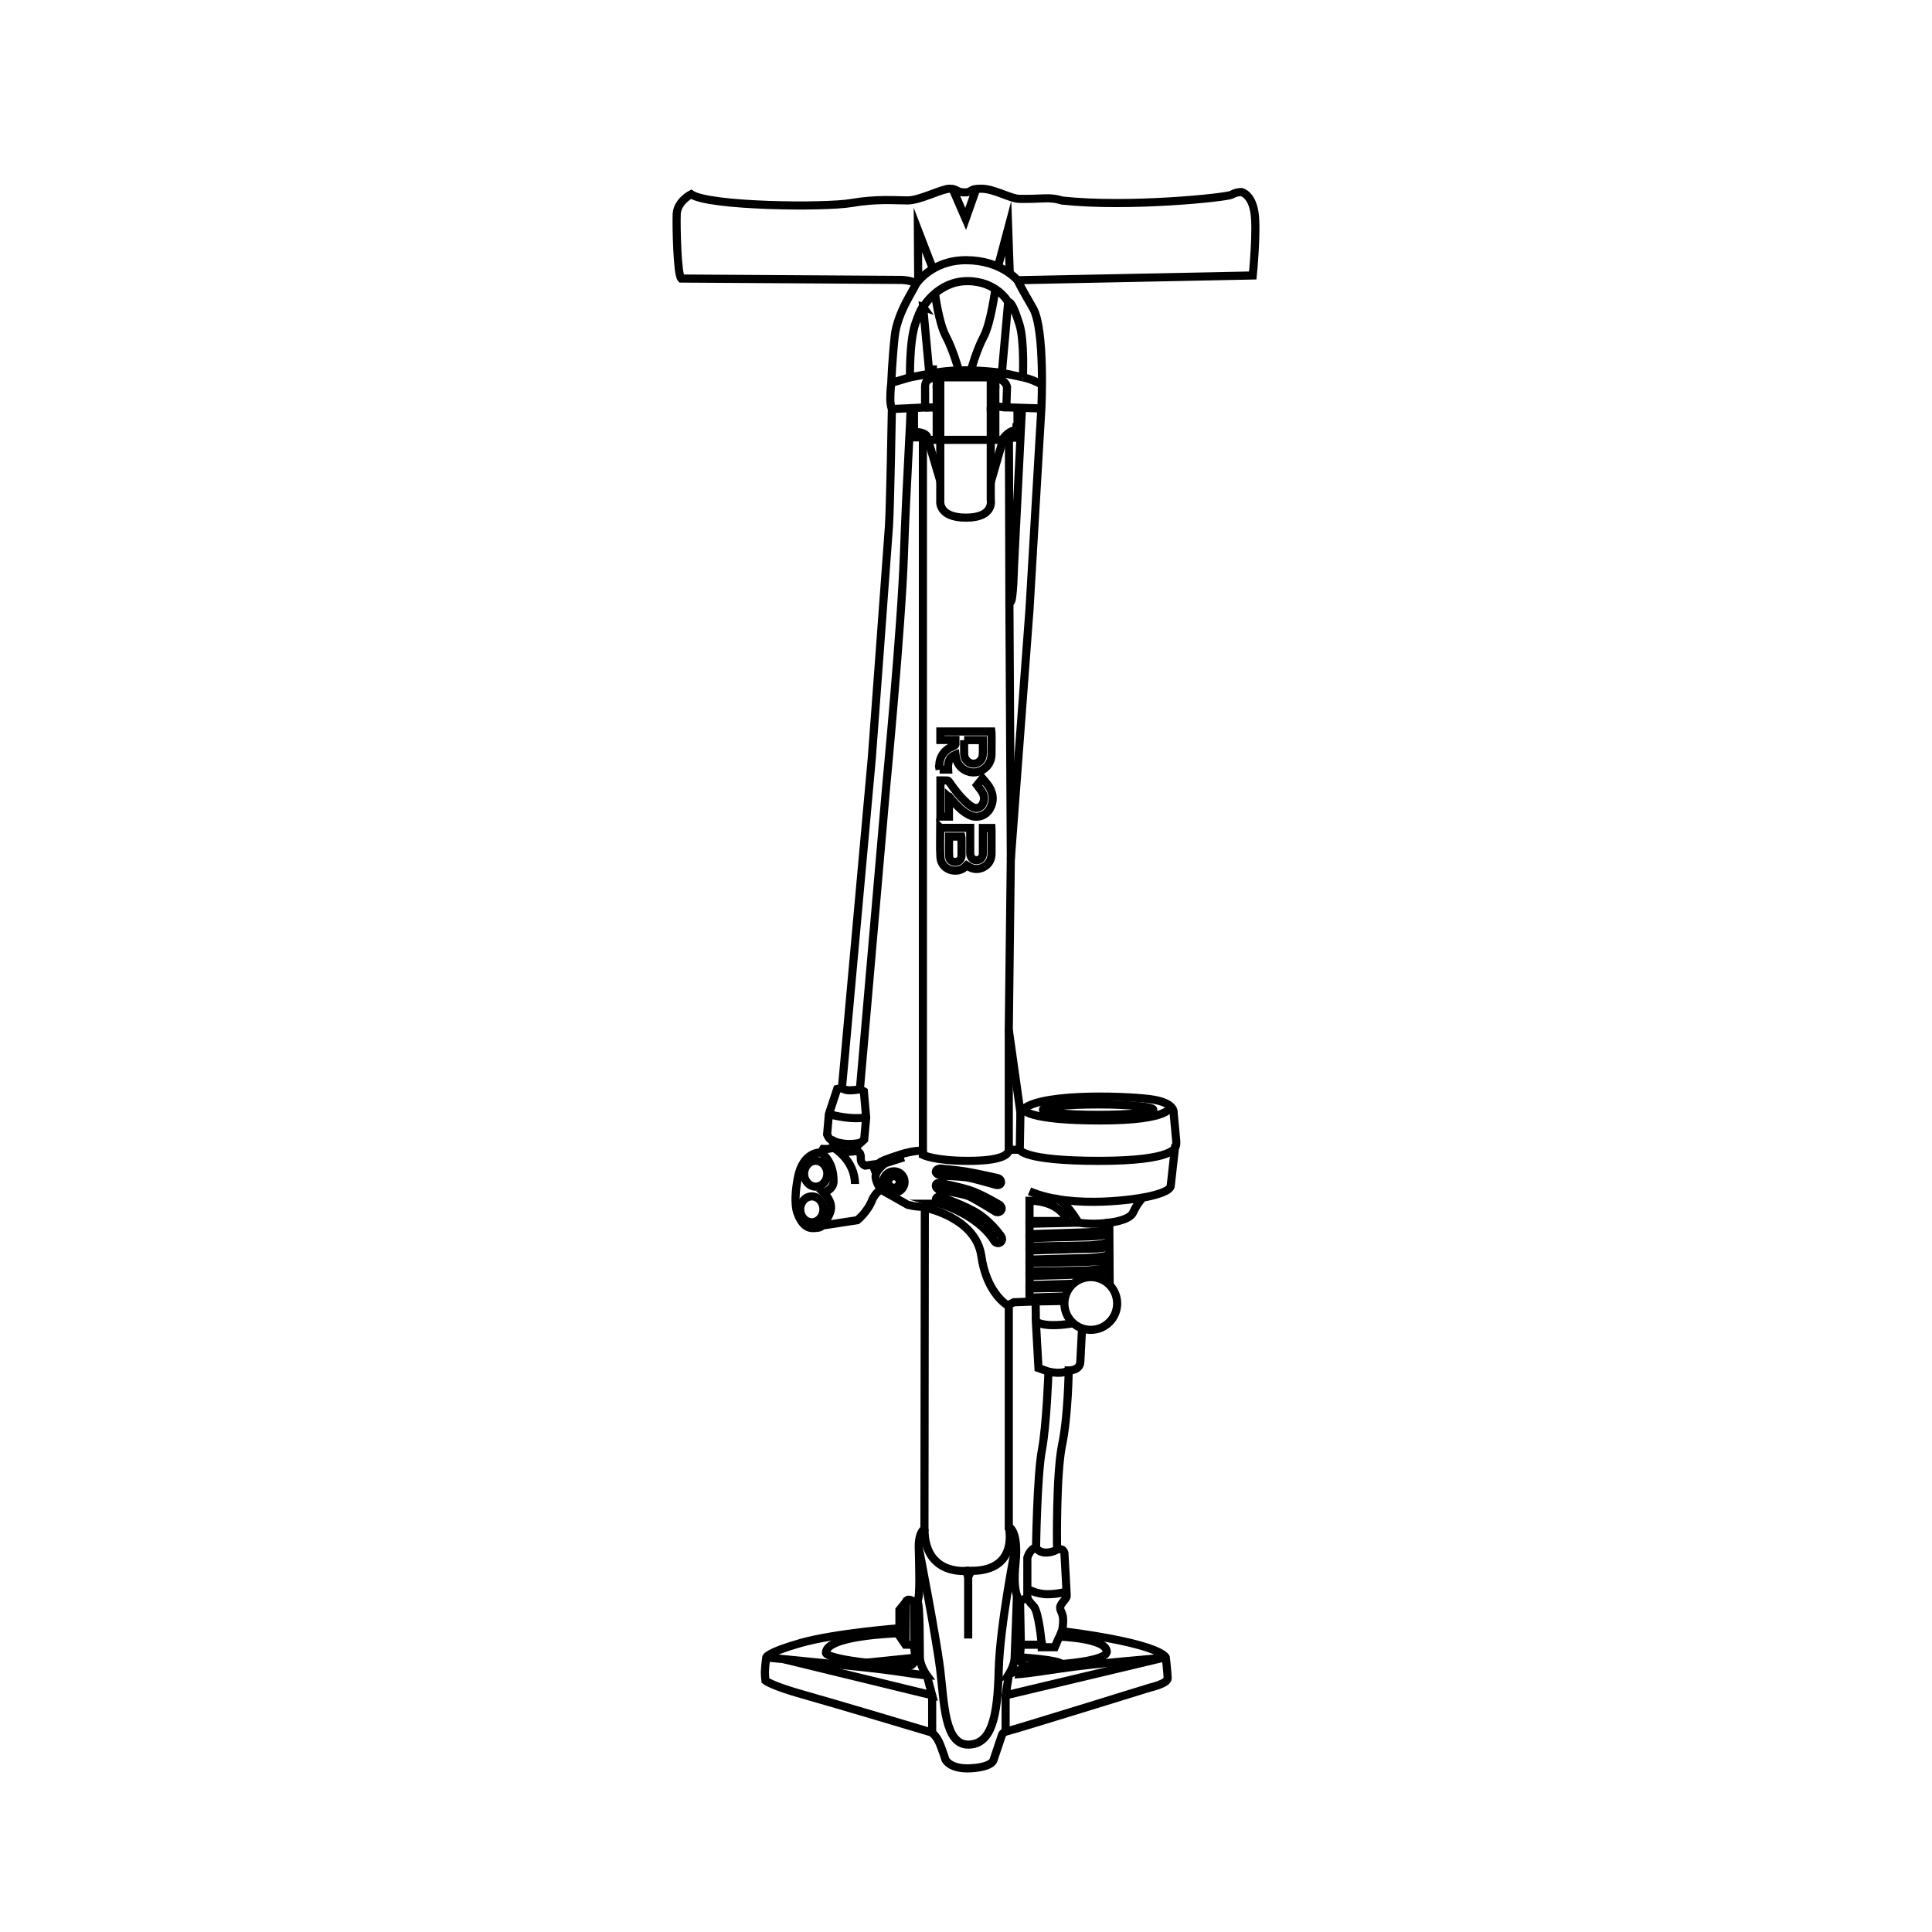 <svg viewBox="0 0 1080 1080" version="1.1" xmlns="http://www.w3.org/2000/svg" data-sanitized-data-name="Layer 1" data-name="Layer 1" id="Layer_1">
  <defs>
    <style>
      .cls-1 {
        fill: none;
        stroke: #000;
        stroke-miterlimit: 10;
        stroke-width: 4.54px;
      }
    </style>
  </defs>
  <path d="M620.3,718.34l-.21-34.86s11.37-1.11,13.35-5.74c1.99-4.64,5.41-8.28,5.41-8.28,0,0,14.46-2.32,15.56-6.29l2.43-21.85s.92-.33.66-3.68c-.26-3.35-1.44-15.41-1.44-15.41,0,0,1.44-5.96-13.46-7.84s-66-3.64-72.18,7.51l-6.51-46.24,1.14-95.43,10.45-139.65,6.62-112.24s2.21-44.18-4.71-56.1c-6.91-11.92-8.68-15.6-8.68-15.6l131.56-2.65s2.57-25.42.92-35.47c-1.66-10.04-7.17-11.15-7.17-11.15,0,0-2.65-.22-5.52,1.44-2.87,1.65-57.83,7.28-94.7,3.31,0,0-4.27-1.47-9.42-1.25-5.15.22-9.71.37-14.64.29s-13.98-5.67-21.26-5.67-4.56,2.06-9.27,2.06-4.05-2.06-8.39-2.06-16.56,6.55-23.47,6.55-17.07-1.03-31.64,1.47c-14.57,2.5-79.61,1.91-89.4-4.93,0,0-7.83,3.98-8.06,11.26-.22,7.29.33,33.44,2.54,35.87l123.46.77s7.95.44,7.5,2.65c-.44,2.21-10.15,15.31-11.62,28.84-1.47,13.54-1.91,26.05-1.91,26.05,0,0-.55,4.49-.55,8.68s.88,5.96.88,5.96c0,0-.92,54.96-1.66,65.85-.73,10.89-9.56,129.2-9.56,129.2l-16.7,184.49-2.65.55-4.64,14.02-.99,11.37s.99,2.87,2.65,3.2l1.29,2.57,1.25.66s-2.48,2.06-7.45,1.73l-1.16,1.98s-10.08-.96-12.95,14.13c-2.87,15.08-.07,20.09-.07,20.09,0,0,2.5,8.09,8.31,8.02,5.81-.07,4.78-1.33,4.78-1.33l20.23-3.09s5.96-4.78,8.46-11.7c0,0,2.5-5.08,5.15-5.15l14.64,8.28s3.97.94,6.46.99,3.03.55,3.03.55l-.22,179.56s-3.38,1.84-3.16,10.6c.22,8.75.81,27.81-.59,29.21-1.4,1.4-1.91,1.77-1.91,1.77,0,0-.95-1.99-3.24-1.99,0,0-1.4.29-1.4,1.18l-3.68,4.56v10.23s-36.06,2.8-55.19,8.24c-19.13,5.44-19.27,8.09-19.27,8.09,0,0-.74,5.67-.74,8.17s.29,4.78.29,4.78c0,0,3.46,2.91,21.23,7.87,17.77,4.97,71.19,20.97,71.19,20.97,0,0,3.09,1.1,5.52,7.61s2.65,7.62,2.65,7.62c0,0,2.43,5.66,14.42,4.93,11.99-.74,12.51-4.64,12.51-4.64l4.71-13.98s.15-1.55,3.61-2.28c3.46-.73,79.2-24.21,79.2-24.21,0,0,9.9-2.2,9.82-5.22-.07-3.02-1.03-11.55-1.03-11.55,0,0-1.62-7.58-58.12-14.79,0,0,.72-2.15.72-6.12s-1.66-4.75-1.66-7.06,3.64-4.69,3.64-6.46-1.27-24.06-1.27-24.06c0,0-.55-2.04-2.1-2.04s-2.04-2.1-2.04-2.1c0,0-.53-40.15,2.85-56.34,3.38-16.19,3.68-41.5,3.68-41.5,0,0,6.22.11,6.49-4.69.25-4.3.85-16.37.97-18.86" class="cls-1"></path>
  <path d="M568.73,156.63s-9.05-11.18-28.73-11.18-28.21,13.69-28.21,13.69" class="cls-1"></path>
  <path d="M571.82,210.93s.88-20.6-1.91-29.43c-2.8-8.83-4.56-12.66-6.33-12.66l-3.53,39.58,11.77,2.5Z" class="cls-1"></path>
  <path d="M516.05,171.64l3.24,34.88h2.21v2.06l-12.8,2.35s-.44-20.31,3.09-30.31c3.53-10.01,4.27-8.98,4.27-8.98Z" class="cls-1"></path>
  <path d="M582.45,215.09s-4.6-2.88-10.63-4.16" class="cls-1"></path>
  <line y2="214.02" x2="498.25" y1="210.93" x1="508.7" class="cls-1"></line>
  <path d="M560.05,208.43s-9.71-1.4-20.64-1.4-17.92,1.55-17.92,1.55" class="cls-1"></path>
  <path d="M563.58,168.85s-6.33-11.7-22.81-11.7-24.72,14.49-24.72,14.49" class="cls-1"></path>
  <path d="M556.4,161.57s-2.53,19.19-6.5,26.59-7.17,18.91-7.17,18.91" class="cls-1"></path>
  <path d="M522.71,164.39s2.1,16.26,6.08,23.66c3.97,7.39,7.17,18.91,7.17,18.91" class="cls-1"></path>
  <polyline points="557.88 149.05 563.58 127.64 564.46 152.82" class="cls-1"></polyline>
  <polyline points="521.5 150.31 513.11 128.53 513.3 157.15" class="cls-1"></polyline>
  <polyline points="545.73 105.63 539.82 122.35 532.56 105.63" class="cls-1"></polyline>
  <path d="M571.24,228.74l-4.41,88s-.44,19.72-1.91,19.72c0,0-.66-.57-.66-1.4s-.26-90.39-.26-90.39h4.23v-6.07l.55-.06v-9.8h2.46Z" class="cls-1"></path>
  <path d="M582.13,228.33l-19.57-.63.37-11.33s-.66-5.44-9.71-5.44h-27.04s-9.05-1.03-9.05,4.93v11.92l-18.54.88" class="cls-1"></path>
  <polyline points="562.55 227.71 556.96 227.23 553.84 227.47 553.84 215.09 556.4 215.09 556.4 210.93" class="cls-1"></polyline>
  <polyline points="517.12 227.78 525.62 227.78 525.62 215.09 523.63 215.09 523.63 210.86" class="cls-1"></polyline>
  <path d="M510.91,228.08v16.41h5v398.64s-5.81,0-12.88,2.35c-7.06,2.35-10.82,3.53-11.92,5.08l-7.5,1.03s-2.58-1.03-2.43-3.9-.74-3.83-2.43-4.34v-2.43l4.34-3.9,1.1-12.29-1.29-14.64-2.21-1.21,14.68-169.04s8.61-90.32,9.93-129.72c1.32-39.4,4.08-79.46,3.64-81.94" class="cls-1"></path>
  <path d="M553.84,227.47v52.04s2.16,9.86-13.84,9.86-14.38-9.71-14.38-9.71v-51.87" class="cls-1"></path>
  <path d="M553.84,269.65l7.1-24.72s3.16-4.49,7.28-4.49" class="cls-1"></path>
  <path d="M525.62,268.91l-7.28-24.5s-.21-2.94-7.43-2.94" class="cls-1"></path>
  <line y2="245.88" x2="556.4" y1="215.09" x1="556.4" class="cls-1"></line>
  <line y2="245.88" x2="523.63" y1="215.09" x1="523.63" class="cls-1"></line>
  <line y2="245.88" x2="518.77" y1="245.88" x1="560.66" class="cls-1"></line>
  <line y2="480.22" x2="565.06" y1="335.06" x1="564.25" class="cls-1"></line>
  <path d="M480.7,608.87s-2.54.63-5.63.63-4.41-1.29-4.41-1.29" class="cls-1"></path>
  <path d="M484.2,624.73s-4.93.74-11,0-9.82-1.95-9.82-1.95" class="cls-1"></path>
  <path d="M465.03,637.34s5.82,3.63,16.05,1.48" class="cls-1"></path>
  <path d="M478.75,643.34s-8.24,1.99-12.8-1.77c0,0,11.99,6.92,11.99,20.27" class="cls-1"></path>
  <polyline points="563.92 575.65 563.92 642.72 570.06 642.72 570.43 621.89" class="cls-1"></polyline>
  <path d="M515.91,643.12v2.5s6.62,3.31,25.27,3.31,22.74-3.48,22.74-6.21" class="cls-1"></path>
  <path d="M570.06,642.72s1.8,6.21,44.29,6.21,42.49-7.62,42.49-7.62" class="cls-1"></path>
  <path d="M571.91,620.11s1.81,6.23,43.03,6.23,39.27-8.04,39.27-8.04" class="cls-1"></path>
  <path d="M638.85,669.46s-38.33,7.21-63.35-3.53" class="cls-1"></path>
  <ellipse ry="2.92" rx="30.85" cy="620.29" cx="613.86" class="cls-1"></ellipse>
  <path d="M458.96,644.3s6.99,4.41,6.99,15.6c0,0,.85,4.49-5.5,6.75,0,0,5.19,4.8,3.92,9.99s-5.33,8.57-5.33,8.57" class="cls-1"></path>
  <path d="M505.24,646.95l-10.37,3.31s-6.03,4.12-5.37,8.17c.66,4.05,3.38,6.84,3.38,6.84" class="cls-1"></path>
  <line y2="656.11" x2="489.77" y1="651.01" x1="487.79" class="cls-1"></line>
  <ellipse ry="7.24" rx="6.48" cy="656.11" cx="455.99" class="cls-1"></ellipse>
  <ellipse ry="7.24" rx="6.48" cy="676.02" cx="453.81" class="cls-1"></ellipse>
  <path d="M620.09,683.48s-8.68,1.36-17.22,0c0,0-7.77-13.57-13.3-13.43" class="cls-1"></path>
  <path d="M575.5,671.23v11.33h21.34s-3.9-11.33-21.34-11.33Z" class="cls-1"></path>
  <path d="M602.87,683.48l-27.37.6v5.83l31.67-1.03s12.14-.37,12.93-2.43" class="cls-1"></path>
  <path d="M620.15,693.81c-1.11,1.91-11.03,2.35-11.03,2.35l-33.62.66v-4.71l31.27-.88s11.26-.07,13.32-1.91" class="cls-1"></path>
  <circle r="14.75" cy="728.65" cx="609.75" class="cls-1"></circle>
  <path d="M517.01,675.09s28.48,5.41,31.57,27.04c2.69,18.84,12.33,26.13,14.77,27.69.36.23.57.34.57.34v123.39s5.63,1.88,3.75,20.31,2.54,20.86,2.54,20.86l4.08-1.43v-22.51s1.43-5.08,4.86-5.63c0,0,.63-40.72,3.27-54.56s3.68-43.85,3.68-43.85l-5.59-1.99-1.47-26.41-.11-10.82-12.14.44-2.98,1.47" class="cls-1"></path>
  <path d="M599.95,739.68s-4.87,1.08-11.49,1.08-9.39-1.91-9.39-1.91" class="cls-1"></path>
  <path d="M597.43,766.14s-3.61,2.39-11.33.59" class="cls-1"></path>
  <path d="M620.2,701.03c-.81,1.88-13.02,2.21-13.02,2.21l-31.67.88v-5.08l31.49-.99s11.8.29,13.2-1.88" class="cls-1"></path>
  <path d="M620.24,707.76c-.51,1.82-13.32,2.46-13.32,2.46l-31.42.66v-4.78l31.67-.72s12.47-.33,13.02-1.82" class="cls-1"></path>
  <path d="M599.95,717.63l-24.44.76v-5.08l33.4-1.03s10.56-.37,11.35-1.69" class="cls-1"></path>
  <polyline points="595 724.7 575.5 725.36 575.5 720.23 597.88 719.89" class="cls-1"></polyline>
  <line y2="727.24" x2="595.06" y1="727.51" x1="578.92" class="cls-1"></line>
  <path d="M526.43,657.25s11.4.22,15.89,1.25c4.49,1.03,14.57,3.9,14.57,3.9,0,0,2.72.44,2.72-1.62s-2.5-2.35-2.5-2.35c0,0-11.26-2.58-17.11-3.53s-14.6-1.69-14.6-1.69c0,0-2.28.37-2.28,1.84s3.31,2.21,3.31,2.21Z" class="cls-1"></path>
  <path d="M525.55,665.27s13.02,2,16.48,3.61,14.72,8.6,14.72,8.6c0,0,1.84.66,2.87-.88s-.74-3.02-.74-3.02c0,0-10.37-6.25-16.92-8.31-6.55-2.06-16.41-3.97-16.41-3.97,0,0-2.43-.37-2.43,1.47s2.43,2.5,2.43,2.5Z" class="cls-1"></path>
  <path d="M525.47,672.92s20.97,5.67,30.61,21.19c0,0,1.91,1.84,3.53,0s-.88-4.19-.88-4.19c0,0-5.74-8.19-14.27-12.85-8.53-4.66-19.35-8.19-19.35-8.19,0,0-1.99.14-1.99,1.76s2.35,2.28,2.35,2.28Z" class="cls-1"></path>
  <circle r="5.97" cy="660.72" cx="499.71" class="cls-1"></circle>
  <circle r="3.24" cy="660.72" cx="499.71" class="cls-1"></circle>
  <path d="M563.92,853.55s6,24.57-20.93,24.57l-1.77,3.24-1.22-3.24s-23.24,2.65-23.21-23.47" class="cls-1"></path>
  <line y2="915.94" x2="541.22" y1="881.36" x1="541.22" class="cls-1"></line>
  <path d="M513.62,865.25s9.79,50.1,11.99,68.35,2.35,41.64,15.6,41.64,16.48-16.04,17.07-41.35,9.64-70.33,9.64-70.33" class="cls-1"></path>
  <path d="M502.81,910.2s-.96,1.07-.96,2.83c0,0-40.36,1.1-40.14,10.93,0,0-1.32,4.3,45.14,7.5,0,0,4.58.33,4.64-4.8.06-5.13-1.1-7.26-1.1-7.26h-4.27l-4.2-6.2" class="cls-1"></path>
  <line y2="929.45" x2="484.3" y1="926.67" x1="511.49" class="cls-1"></line>
  <path d="M593.6,911.82l-1.32,3.09s25.75.74,26.41,8.17c.66,7.43-45.76,8.24-45.76,8.24,0,0-3.16-1.03-2.72-6.03s.44-5.88.44-5.88h11.7v1.4h7.28l2.35-5.52" class="cls-1"></path>
  <path d="M570.17,926.46s21.5,1.33,23.35,3.76" class="cls-1"></path>
  <path d="M651.73,926.61s-40.47,3.31-58.86,6.11c-18.39,2.8-22.7,3.09-22.7,3.09l.78-2.65-6.92,2.65s2.94-4.56,3.16-8.83c.22-4.27,1.29-35.04,1.29-35.04" class="cls-1"></path>
  <path d="M428.35,926.54s57.83,5.44,72.25,7.65c14.42,2.21,17.51,2.35,17.51,2.35,0,0-3.68-4.97-3.9-9.88s.29-29.27-1.44-31.95" class="cls-1"></path>
  <polyline points="518.11 936.54 521.09 947.69 437.88 927.45" class="cls-1"></polyline>
  <line y2="947.69" x2="521.09" y1="968.77" x1="521.09" class="cls-1"></line>
  <polyline points="564.03 935.81 562.15 947.69 562.15 968.06" class="cls-1"></polyline>
  <line y2="947.69" x2="562.15" y1="926.75" x1="650.09" class="cls-1"></line>
  <line y2="919.4" x2="506.12" y1="895.41" x1="506.49" class="cls-1"></line>
  <line y2="921.57" x2="511.06" y1="896.22" x1="511.12" class="cls-1"></line>
  <line y2="919.4" x2="570.65" y1="894.72" x1="570.21" class="cls-1"></line>
  <path d="M579.15,865.14s1.29,2.76,5.56,2.76,7.13-2.26,7.13-2.26" class="cls-1"></path>
  <path d="M574.29,888.2s5.07,2.98,11.2,2.98,10.72-1.49,10.72-1.49" class="cls-1"></path>
  <path d="M582.35,919.4s-1.55-18.51-4.64-21.6c-3.09-3.09-3.42-4.52-3.42-4.52" class="cls-1"></path>
  <g>
    <path d="M525.63,462.78h16.73c0,.47,0,.91,0,1.35,0,4.28,0,8.55,0,12.83,0,1.98,1.06,3.45,2.7,3.82,2.29.52,4.35-1.09,4.37-3.5.03-4.36.01-8.72.01-13.08,0-.42,0-.84,0-1.36h4.78c.02.39.06.8.06,1.2,0,4.28-.02,8.55,0,12.83.03,3.48-1.33,6.2-4.41,7.85-3.07,1.64-6.11,1.36-8.97-.65-.14-.1-.28-.18-.47-.3-1.48,1.55-3.21,2.64-5.37,2.87-4.86.51-9.05-2.58-9.36-7.52-.34-5.39-.08-10.81-.08-16.35ZM530.55,467.67c0,3.81-.13,7.56.05,11.3.09,1.91,1.91,3.05,3.83,2.85,1.7-.17,3.05-1.65,3.07-3.46.03-3.34.01-6.68,0-10.02,0-.23-.1-.47-.14-.67h-6.81Z" class="cls-1"></path>
    <path d="M525.26,430.22c-1.03-5.71,2.09-11.17,7.52-12.99,1.13-.38,1.47-.89,1.32-1.97-.07-.49-.01-.99-.01-1.61h-8.43v-4.75h28.54c.03.21.08.41.08.61,0,4.19.09,8.38-.03,12.56-.2,6.76-7.15,11.47-13.45,9.09-4.12-1.55-6.18-4.78-6.71-9.26-3.86,1.57-4.31,4.76-4.09,8.31h-4.74ZM538.97,413.73c0,2.73-.05,5.3.01,7.88.07,2.85,2.28,5.16,4.96,5.31,2.61.14,5.16-1.87,5.4-4.68.23-2.8.05-5.63.05-8.51h-10.42Z" class="cls-1"></path>
    <path d="M530.46,445.56v10.93h-4.76v-20.22c1.33,0,2.64-.06,3.94.04.35.03.75.47.99.81,2.98,4.28,6.12,8.43,10.07,11.89.92.8,1.91,1.56,2.98,2.14,2.19,1.17,4.6.36,5.69-1.87,1.03-2.13.92-4.32-.25-6.33-.8-1.37-1.87-2.59-2.94-4.05.85-1.04,1.83-2.23,3.05-3.73,1.25,1.53,2.58,2.87,3.57,4.43,2.53,4.02,2.97,8.25.56,12.49-2.42,4.25-7.54,5.66-11.87,3.35-3.61-1.93-6.39-4.83-9.04-7.88-.58-.67-1.13-1.35-1.7-2.03-.09.01-.19.03-.28.04Z" class="cls-1"></path>
  </g>
</svg>